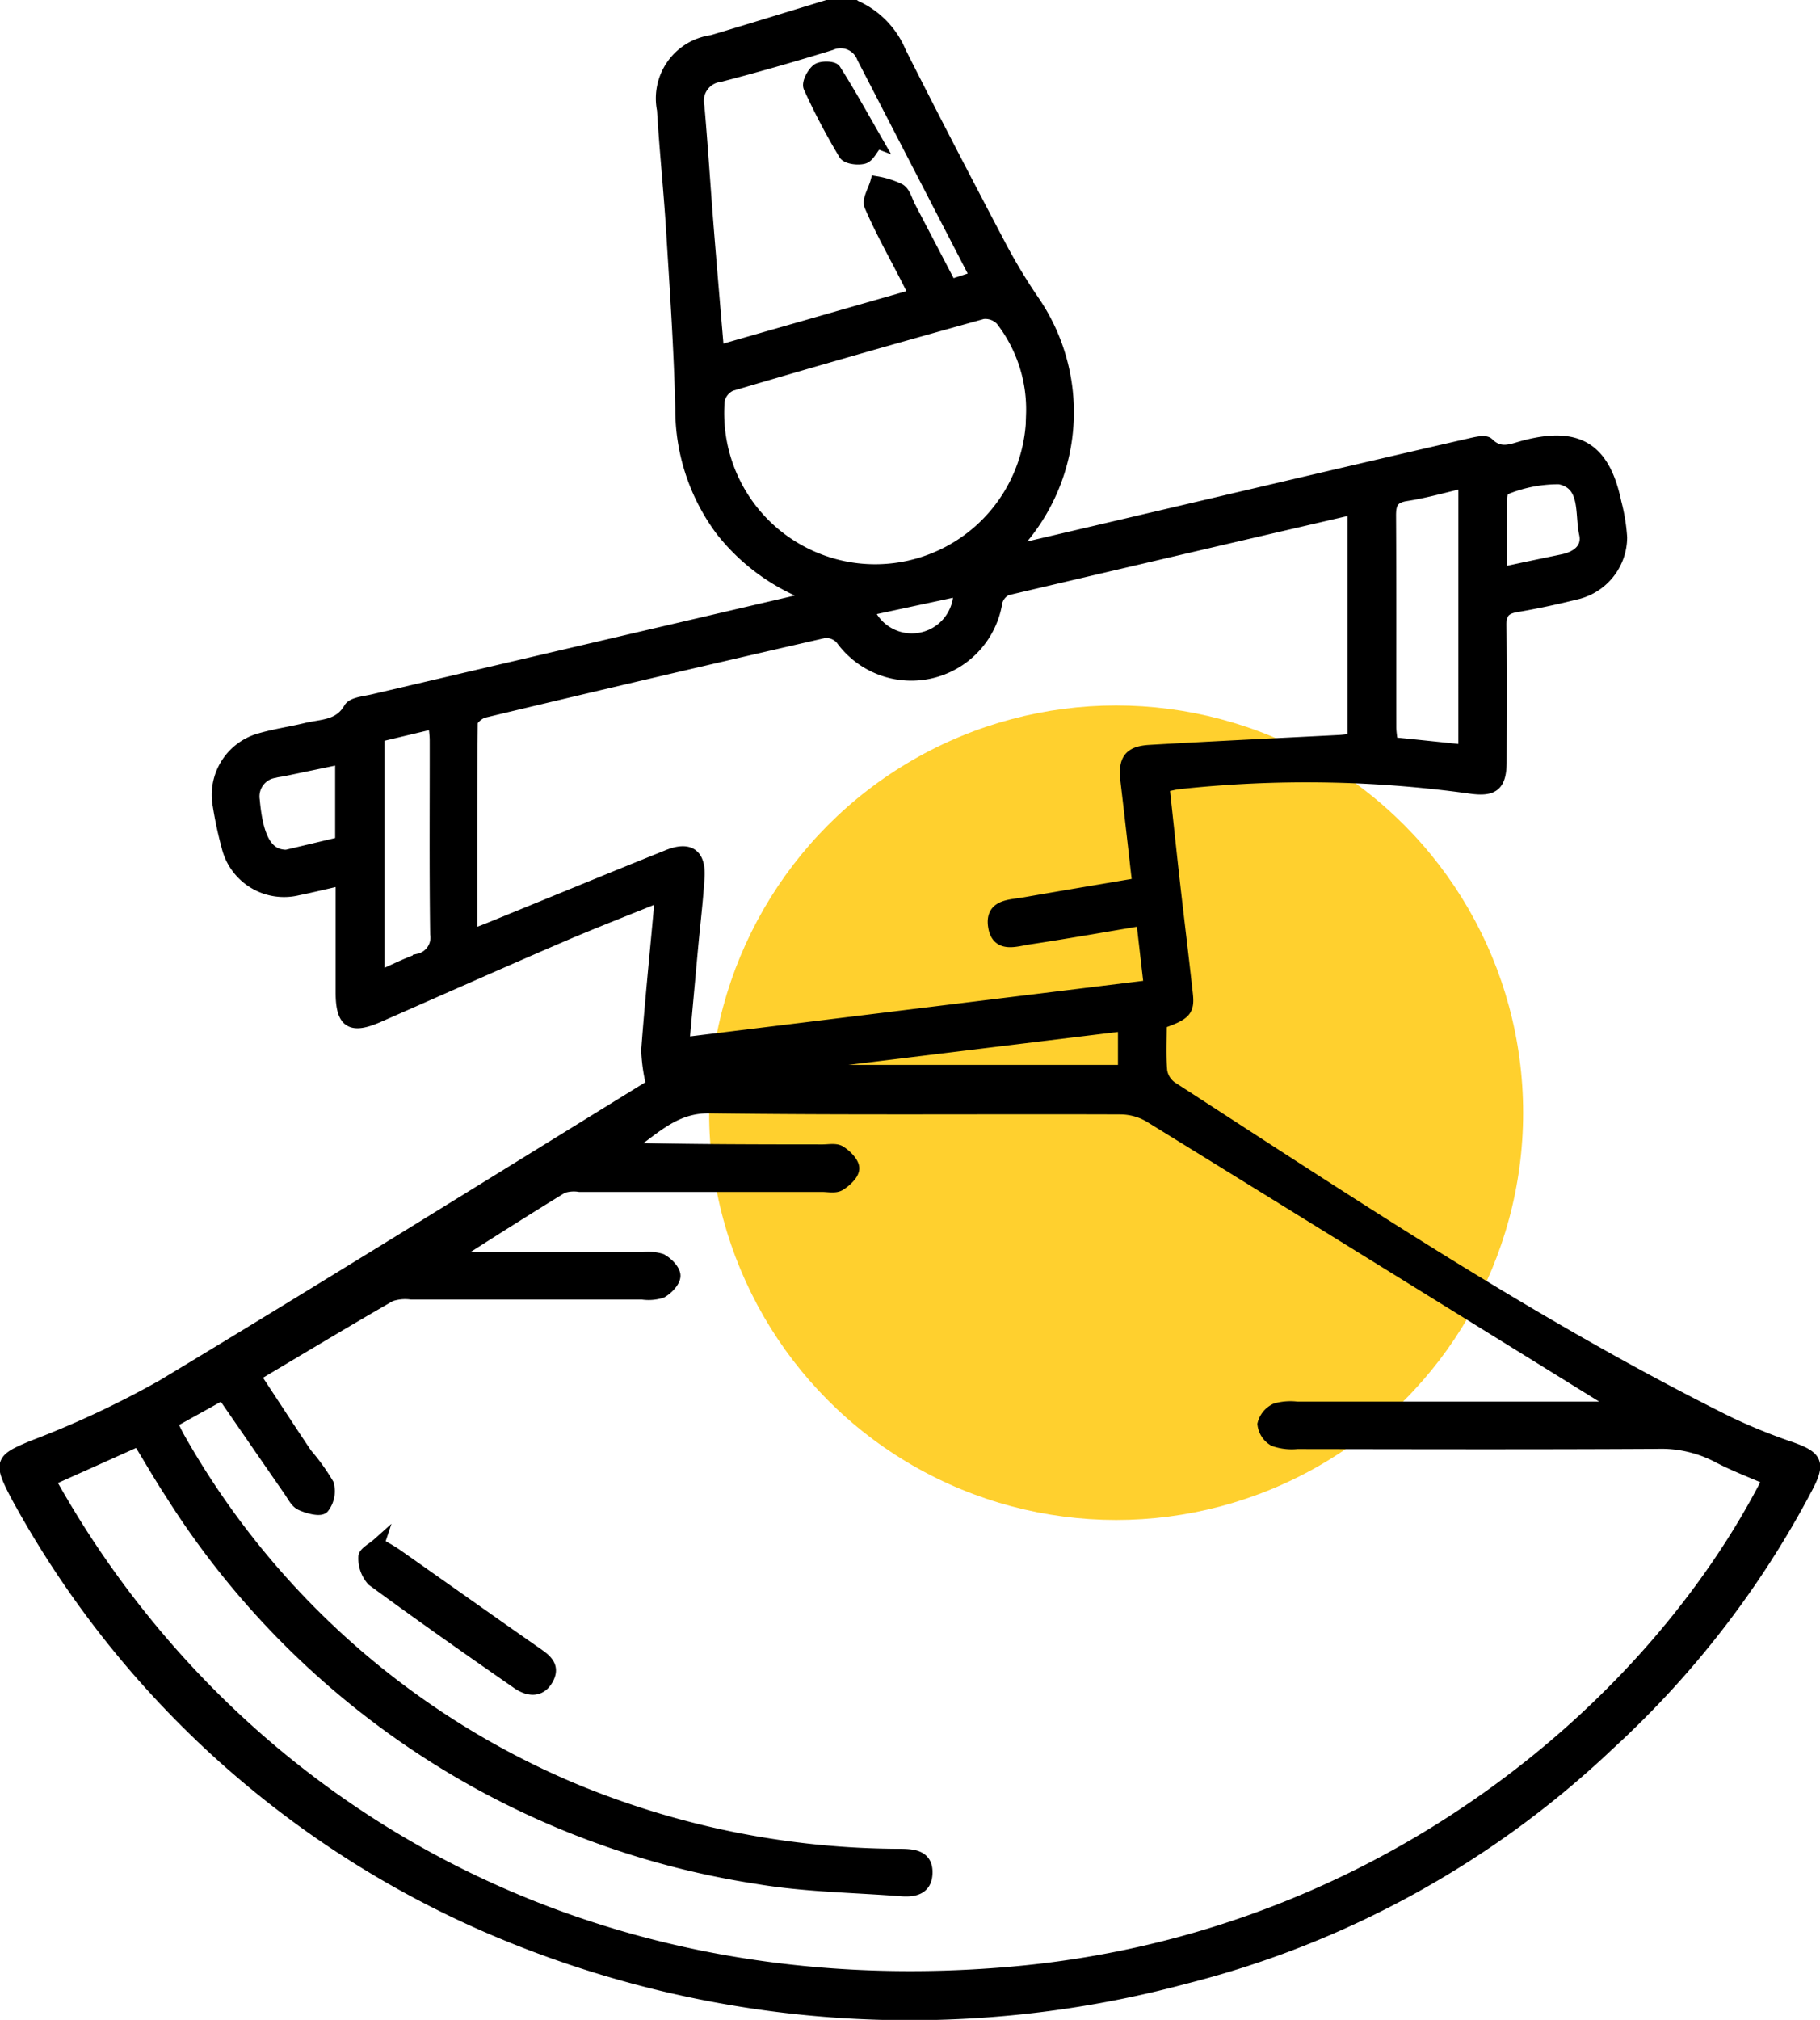 <svg xmlns="http://www.w3.org/2000/svg" width="73.784" height="81.837" viewBox="0 0 73.784 81.837">
  <g id="Group_553" data-name="Group 553" transform="translate(-199.251 -4154.417)">
    <circle id="Ellipse_149" data-name="Ellipse 149" cx="16.5" cy="16.5" r="16.5" transform="translate(228 4183)" fill="#ffd02e"/>
    <g id="sufi-mystic_2_-01" data-name="sufi-mystic (2)-01" transform="translate(144.648 4135.697)">
      <path id="Path_7550" data-name="Path 7550" d="M89.268,18.976a3.507,3.507,0,0,1,1.826,1.87c1.32,2.619,2.674,5.22,4.04,7.816A22.9,22.9,0,0,0,96.48,30.9a7.951,7.951,0,0,1-.466,9.648c-.111.132-.21.279-.382.51L107.54,38.27c2.212-.516,4.424-1.035,6.638-1.54.248-.057.632-.155.751-.034.51.508,1.009.229,1.528.1,2.13-.544,3.178.118,3.633,2.3a7.364,7.364,0,0,1,.229,1.4,2.345,2.345,0,0,1-1.864,2.275q-1.193.3-2.4.506c-.474.084-.638.294-.63.787.031,1.826.017,3.652.01,5.476,0,.995-.279,1.224-1.249,1.083a48.172,48.172,0,0,0-11.789-.178c-.18.019-.359.071-.632.126.143,1.32.281,2.628.428,3.933.17,1.5.355,2.993.52,4.491.073.674-.061.81-1.058,1.161,0,.642-.038,1.305.019,1.96a1.016,1.016,0,0,0,.42.667c7.369,4.762,14.67,9.642,22.545,13.56a23.264,23.264,0,0,0,2.565,1.043c1.022.363,1.159.6.667,1.551a38.241,38.241,0,0,1-8.047,10.445,38.735,38.735,0,0,1-17.176,9.465,43.065,43.065,0,0,1-28.041-1.967,39.743,39.743,0,0,1-19.2-17.34c-.078-.139-.151-.279-.225-.42-.6-1.175-.481-1.282.772-1.8a38.667,38.667,0,0,0,5.23-2.447c6.632-3.994,13.205-8.086,19.8-12.145.065-.04.118-.1.065-.055a6.745,6.745,0,0,1-.2-1.408c.141-1.9.334-3.792.506-5.69.015-.153,0-.309,0-.558-1.394.565-2.741,1.085-4.067,1.656-2.449,1.056-4.886,2.141-7.329,3.213-1.131.5-1.5.258-1.5-.972,0-1.5,0-3,0-4.567-.653.147-1.215.285-1.78.4a2.351,2.351,0,0,1-2.852-1.757,15.362,15.362,0,0,1-.348-1.627,2.337,2.337,0,0,1,1.683-2.693c.609-.174,1.24-.264,1.855-.413.636-.155,1.345-.1,1.763-.827.126-.22.613-.254.944-.332q8.563-2.005,17.13-4c.2-.048.4-.118.72-.214a8.313,8.313,0,0,1-3.7-2.659,8.182,8.182,0,0,1-1.645-4.947c-.055-2.376-.218-4.749-.365-7.121-.1-1.662-.277-3.32-.376-4.985a2.339,2.339,0,0,1,1.985-2.783c1.561-.464,3.117-.947,4.674-1.421h1.11ZM56.6,78.686c7.111,12.8,21.139,21.535,39.02,19.963,15.031-1.322,26.027-10.827,30.69-20-.7-.306-1.419-.575-2.092-.932a4.94,4.94,0,0,0-2.43-.546c-4.867.027-9.734.015-14.6.008a2.153,2.153,0,0,1-.93-.109.861.861,0,0,1-.428-.649.9.9,0,0,1,.5-.6,2.193,2.193,0,0,1,.86-.063q6.032,0,12.064,0h.976c-.306-.22-.422-.315-.546-.39q-9.233-5.72-18.475-11.424a2.373,2.373,0,0,0-1.177-.323c-5.555-.021-11.111.031-16.666-.044-1.53-.021-2.355,1.012-3.448,1.687,2.7.071,5.371.071,8.04.073.237,0,.527-.061.7.05.237.151.533.443.531.672s-.306.512-.548.659c-.176.109-.464.044-.7.044q-4.921,0-9.841,0a1.463,1.463,0,0,0-.7.057c-1.452.886-2.884,1.8-4.525,2.842.5.023.76.044,1.014.044q3.372,0,6.745,0a1.722,1.722,0,0,1,.779.059c.235.13.527.422.527.644s-.285.52-.52.653a1.718,1.718,0,0,1-.779.061q-4.681,0-9.365,0a1.847,1.847,0,0,0-.856.086c-1.824,1.047-3.627,2.134-5.507,3.251.735,1.112,1.408,2.151,2.1,3.178a8.346,8.346,0,0,1,.875,1.217,1.062,1.062,0,0,1-.189.942c-.124.13-.613,0-.89-.128-.193-.086-.317-.344-.451-.539-.9-1.3-1.794-2.6-2.724-3.944-.682.38-1.383.766-2.1,1.165.136.269.22.462.325.644A33.116,33.116,0,0,0,77.729,91.167a34.707,34.707,0,0,0,13.434,2.709c.512.008,1.014.076.995.732s-.523.73-1.033.69c-1.95-.151-3.923-.172-5.843-.5A34.237,34.237,0,0,1,61.546,79.231c-.46-.7-.877-1.429-1.326-2.166-1.211.544-2.384,1.07-3.618,1.622Zm52.891-39.3c-.065-.029-.092-.055-.113-.05q-6.979,1.618-13.957,3.257a.768.768,0,0,0-.43.518A3.486,3.486,0,0,1,88.72,44.6a.844.844,0,0,0-.69-.281Q81.12,45.9,74.222,47.551c-.2.046-.493.29-.5.443-.029,2.85-.021,5.7-.021,8.641.323-.126.562-.216.8-.313,2.4-.976,4.787-1.964,7.188-2.928.858-.344,1.282-.042,1.228.865-.057.923-.168,1.843-.254,2.764-.12,1.3-.237,2.6-.363,3.973l18.924-2.319c-.111-.963-.208-1.794-.311-2.7-1.58.264-3.083.531-4.592.758-.541.082-1.287.369-1.412-.5-.122-.842.649-.81,1.2-.907,1.526-.267,3.054-.52,4.647-.791-.166-1.454-.317-2.817-.479-4.177-.1-.839.113-1.163.934-1.211,2.558-.149,5.117-.269,7.675-.4.2-.01.4-.044.6-.067v-9.3ZM96.45,35.508a5.921,5.921,0,0,0-1.245-3.837.909.909,0,0,0-.764-.273q-5.116,1.417-10.206,2.919a.877.877,0,0,0-.5.617,6.37,6.37,0,1,0,12.718.573Zm-2.262-5.564c-1.572-3.037-3.087-5.967-4.6-8.895a.971.971,0,0,0-1.305-.539c-1.488.458-2.984.89-4.489,1.28a1.026,1.026,0,0,0-.881,1.255c.141,1.606.241,3.213.369,4.819.134,1.679.279,3.358.426,5.1l8-2.29c-.151-.3-.256-.512-.363-.72-.493-.963-1.026-1.908-1.452-2.9-.1-.237.151-.625.239-.944a3.46,3.46,0,0,1,.942.3c.2.128.269.441.39.676.558,1.066,1.114,2.132,1.675,3.207.386-.126.678-.222,1.054-.344Zm19.789,8.294c-.842.2-1.6.416-2.374.535-.556.086-.657.359-.653.854.017,2.85.006,5.7.01,8.552,0,.2.038.407.061.655,1,.1,1.954.2,2.955.306Zm-44.04,10.3v9.782c.592-.26,1.108-.525,1.648-.714a.92.92,0,0,0,.707-1.037c-.038-2.617-.015-5.236-.019-7.856,0-.22-.034-.443-.057-.72l-2.281.544ZM85.476,62.043c0,.023,0,.048,0,.071h14.7V60.248c-4.94.6-9.818,1.2-14.693,1.794ZM68.442,49.431l-2.325.485c-.128.027-.262.038-.388.073a1.012,1.012,0,0,0-.844,1.156c.132,1.486.506,2.183,1.207,2.246a.494.494,0,0,0,.157,0c.735-.172,1.467-.348,2.191-.52V49.431Zm47-7.476c.921-.2,1.719-.365,2.519-.531.594-.124,1.043-.474.909-1.081-.183-.821.088-2.025-1.045-2.252a5.633,5.633,0,0,0-2.218.434c-.082.021-.155.254-.157.39-.013.974-.006,1.948-.006,3.039ZM89.778,43.425a1.934,1.934,0,0,0,3.725-.8c-1.24.267-2.489.533-3.725.8Z" stroke="#000" stroke-width="0.5"/>
      <path id="Path_7551" data-name="Path 7551" d="M124.688,315.822c.279.168.506.288.716.432,1.876,1.318,3.744,2.644,5.623,3.956.386.271.806.529.523,1.064-.3.558-.793.476-1.221.176-1.969-1.368-3.933-2.743-5.864-4.162a1.314,1.314,0,0,1-.334-.94c0-.162.338-.332.558-.529Z" transform="translate(-54.75 -234.549)" stroke="#000" stroke-width="0.5"/>
      <path id="Path_7552" data-name="Path 7552" d="M212.783,33.873c-.222.271-.348.571-.544.625-.233.065-.669.008-.764-.149a26.406,26.406,0,0,1-1.425-2.707c-.076-.164.132-.562.319-.705.153-.118.623-.107.7.008.6.942,1.14,1.925,1.719,2.93Z" transform="translate(-122.625 -9.389)" stroke="#000" stroke-width="0.5"/>
    </g>
  </g>
</svg>
